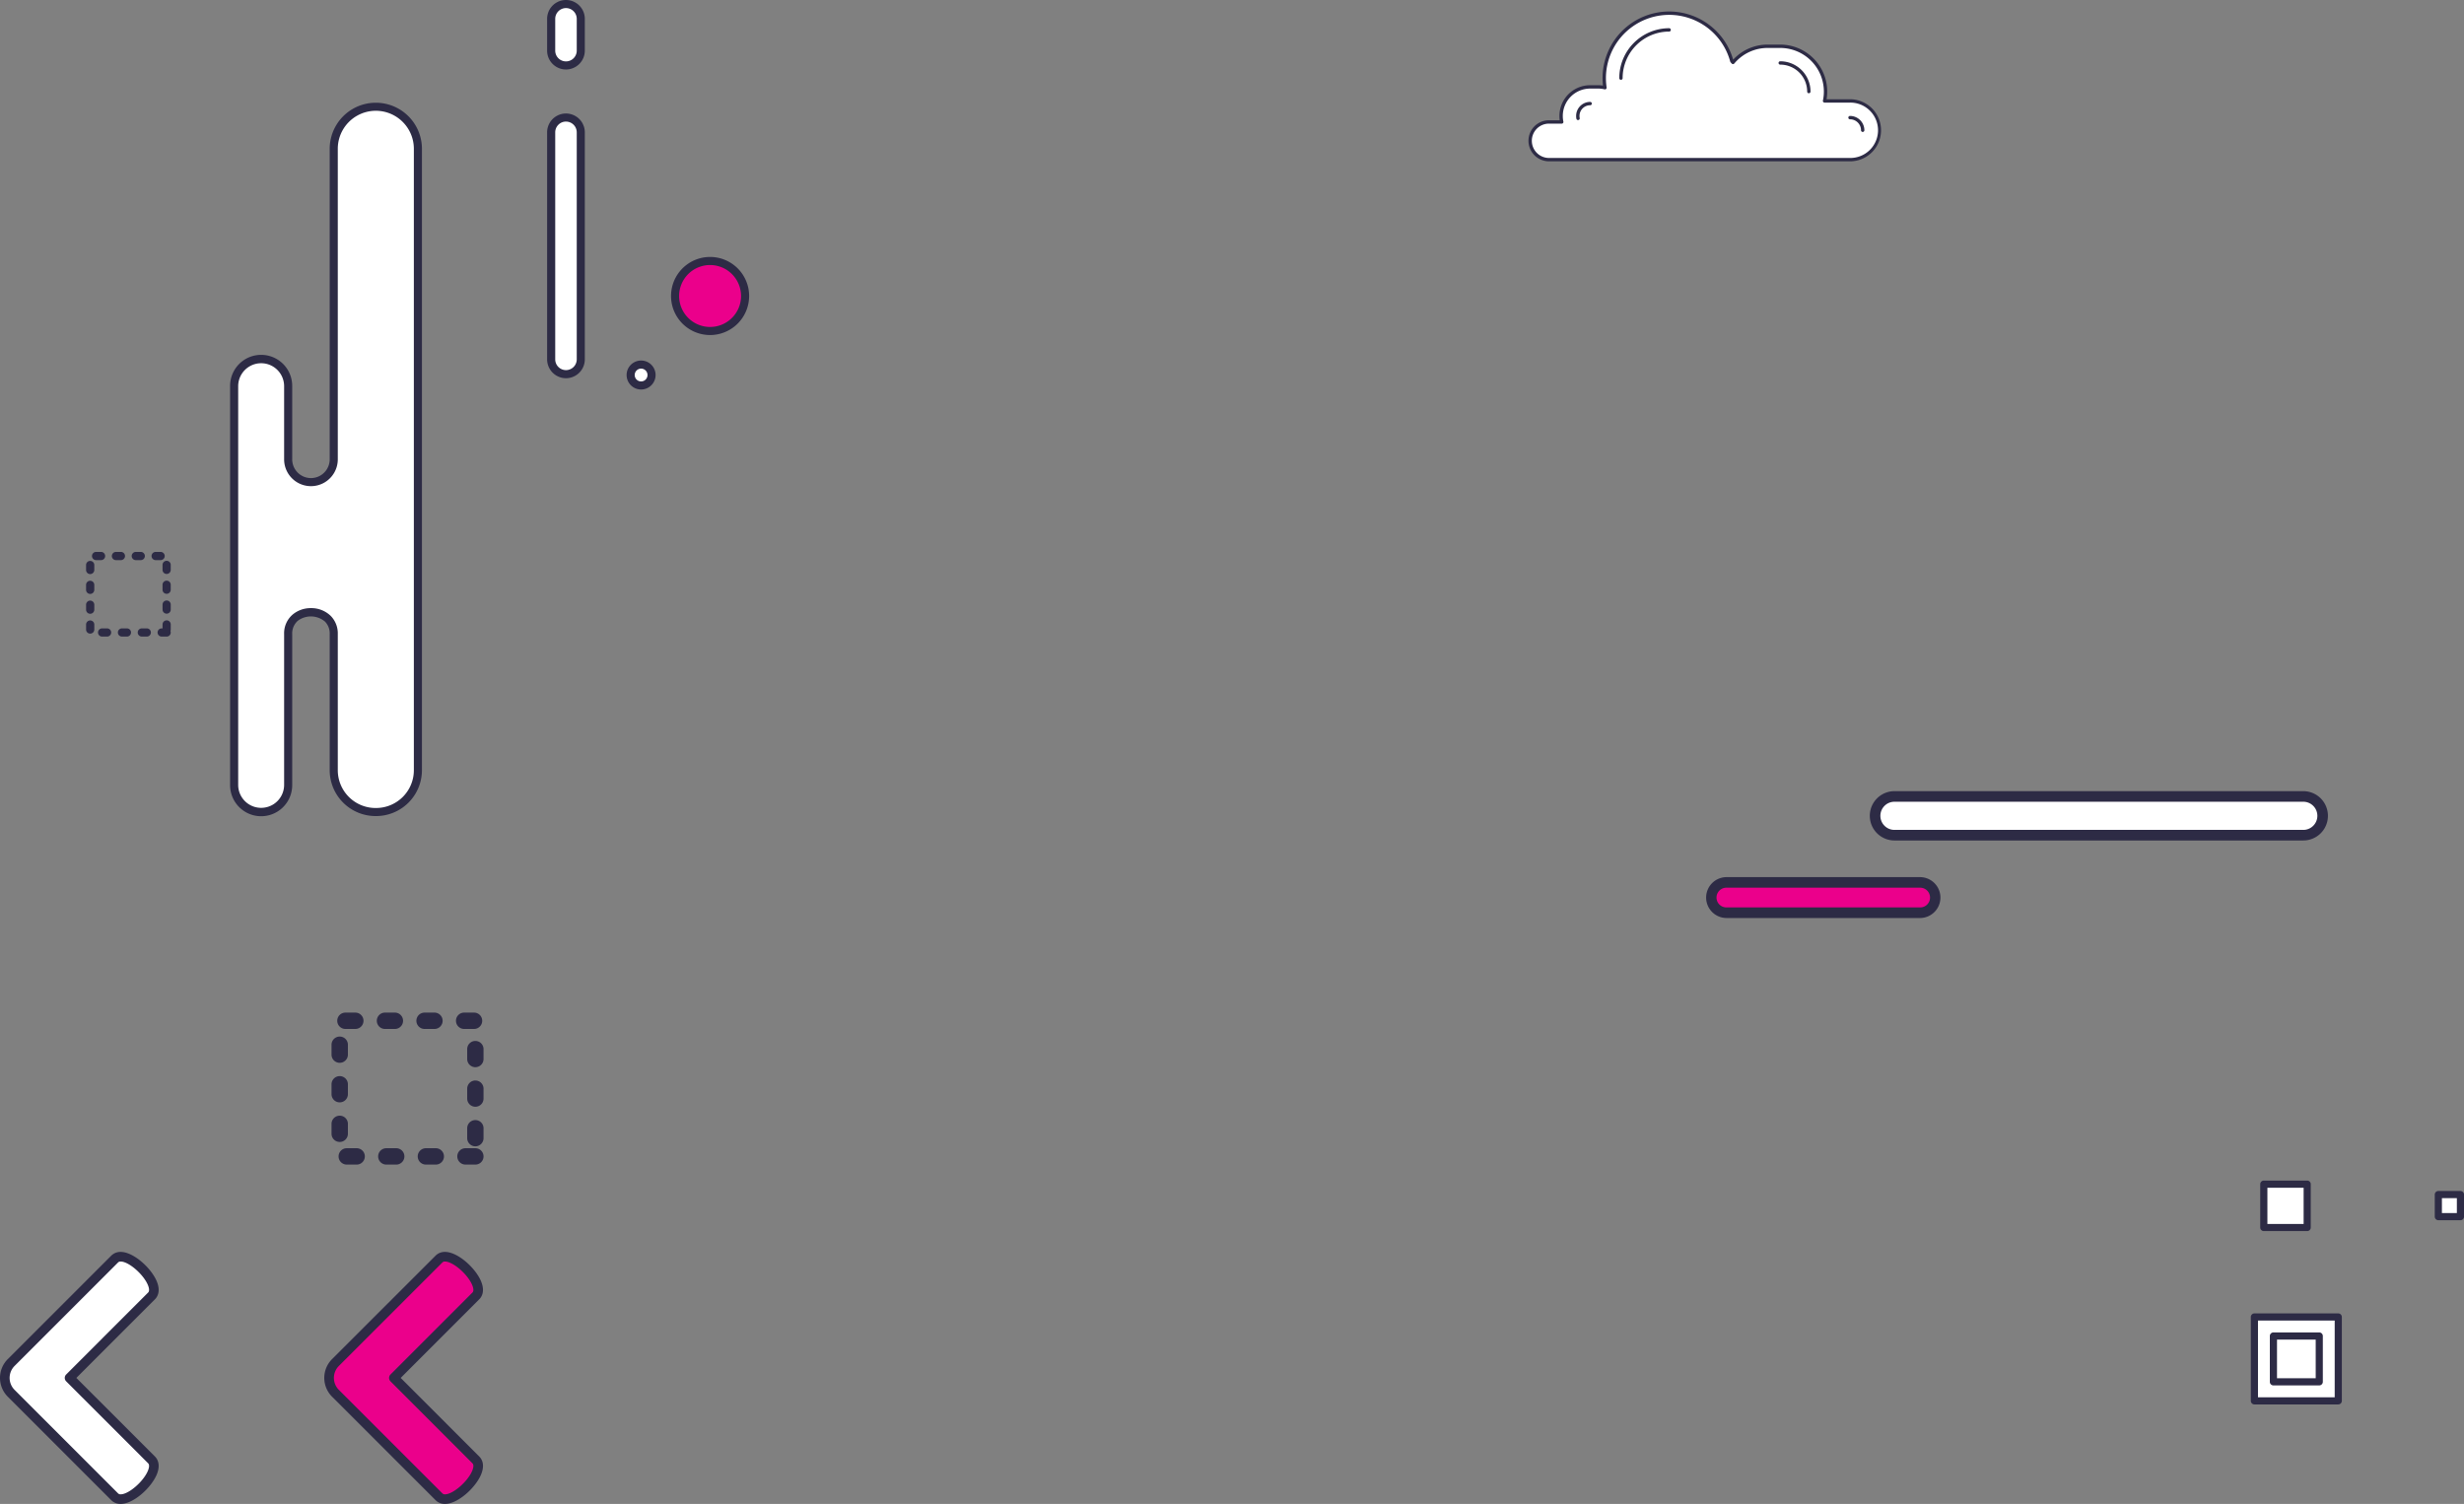 <svg xmlns="http://www.w3.org/2000/svg" width="619.444" height="378.091" viewBox="0 0 619.444 378.091">
  <rect x="0" y="0" width="619.444" height="378.091" fill="#808080" stroke="none"/>
  <g id="Group_709" data-name="Group 709" transform="translate(-481.109 -253)">
    <path id="Path_2" data-name="Path 2" d="M1387.724,565.222h-1.247a1.03,1.03,0,1,1,0-2.06h.218v-.989a1.03,1.03,0,1,1,2.061,0v1.247a1.058,1.058,0,0,1-.073.387,1.034,1.034,0,0,1-.958,1.416Zm-4.99,0h-1.249a1.03,1.03,0,1,1,0-2.06h1.249a1.03,1.03,0,1,1,0,2.06Zm-4.992,0h-1.247a1.03,1.03,0,1,1,0-2.06h1.247a1.03,1.03,0,1,1,0,2.06Zm-4.988,0H1371.5a1.03,1.03,0,1,1,0-2.06h1.249a1.03,1.03,0,0,1,0,2.06Zm-4.25-.742a1.032,1.032,0,0,1-1.033-1.029V562.2a1.033,1.033,0,0,1,2.066,0v1.249A1.032,1.032,0,0,1,1368.5,564.48Zm0-4.992a1.033,1.033,0,0,1-1.033-1.031v-1.247a1.033,1.033,0,0,1,2.066,0v1.247A1.032,1.032,0,0,1,1368.5,559.489Zm19.22-.028a1.029,1.029,0,0,1-1.029-1.031v-1.247a1.03,1.03,0,1,1,2.061,0v1.247A1.031,1.031,0,0,1,1387.724,559.461ZM1368.5,554.5a1.033,1.033,0,0,1-1.033-1.031v-1.249a1.033,1.033,0,0,1,2.066,0v1.249A1.032,1.032,0,0,1,1368.5,554.5Zm19.22-.03a1.029,1.029,0,0,1-1.029-1.033v-1.245a1.03,1.03,0,1,1,2.061,0v1.245A1.03,1.03,0,0,1,1387.724,554.469Zm-19.22-4.959a1.034,1.034,0,0,1-1.033-1.033V547.23a1.033,1.033,0,0,1,2.066,0v1.247A1.034,1.034,0,0,1,1368.5,549.51Zm19.22-.031a1.029,1.029,0,0,1-1.029-1.031V547.2a1.03,1.03,0,0,1,2.061,0v1.249A1.031,1.031,0,0,1,1387.724,549.479ZM1386.209,546h-1.247a1.032,1.032,0,0,1,0-2.064h1.247a1.032,1.032,0,1,1,0,2.064Zm-4.99,0h-1.249a1.032,1.032,0,0,1,0-2.064h1.249a1.032,1.032,0,1,1,0,2.064Zm-4.99,0h-1.247a1.032,1.032,0,1,1,0-2.064h1.247a1.032,1.032,0,0,1,0,2.064Zm-4.992,0h-1.247a1.032,1.032,0,0,1,0-2.064h1.247a1.032,1.032,0,0,1,0,2.064Z" transform="translate(-864.721 -152.184)" fill="#2d2b45"/>
    <g id="Group_2" data-name="Group 2" transform="translate(538.956 253)">
      <g id="Group_640" data-name="Group 640" transform="translate(0 25.789)">
        <path id="Path_3673" data-name="Path 3673" d="M1255.43,157.643h-.144a10.508,10.508,0,0,0-10.509,10.51v78.16c0,7.619-11.459,7.619-11.459,0v-18.46a6.746,6.746,0,0,0-6.744-6.749h-.091a6.744,6.744,0,0,0-6.745,6.749V328.232a6.744,6.744,0,0,0,6.745,6.751h.091a6.746,6.746,0,0,0,6.744-6.751v-38.01c-.005-7.31,11.47-7.31,11.459,0v34.251a10.509,10.509,0,0,0,10.509,10.51h.144a10.507,10.507,0,0,0,10.5-10.51V168.153A10.506,10.506,0,0,0,1255.43,157.643Z" transform="translate(-1218.722 -156.627)" fill="#fff"/>
        <path id="Path_3674" data-name="Path 3674" d="M1255.854,336.422h-.144a11.539,11.539,0,0,1-11.526-11.526V290.646a4.228,4.228,0,0,0-1.187-3.115,5.5,5.5,0,0,0-6.806-.223,4.217,4.217,0,0,0-1.433,3.338v38.01a7.806,7.806,0,0,1-15.612,0V228.277a7.806,7.806,0,0,1,15.612,0v18.46a4.713,4.713,0,0,0,9.426,0v-78.16a11.595,11.595,0,0,1,23.189,0V324.9A11.536,11.536,0,0,1,1255.854,336.422Zm-16.38-52.275a7.025,7.025,0,0,1,4.963,1.948,6.269,6.269,0,0,1,1.781,4.552V324.9a9.5,9.5,0,0,0,9.493,9.493h.144a9.5,9.5,0,0,0,9.486-9.493V168.577a9.562,9.562,0,0,0-19.123,0v78.16a6.745,6.745,0,0,1-13.491,0v-18.46a5.775,5.775,0,0,0-11.549,0V328.656a5.775,5.775,0,0,0,11.549,0v-38.01a6.188,6.188,0,0,1,2.146-4.885A7.082,7.082,0,0,1,1239.473,284.147Z" transform="translate(-1219.146 -157.051)" fill="#2d2b45"/>
      </g>
      <g id="Group_641" data-name="Group 641" transform="translate(79.698 28.536)">
        <path id="Path_3675" data-name="Path 3675" d="M1273.626,220.037a3.716,3.716,0,0,1-3.722,3.724h0a3.725,3.725,0,0,1-3.72-3.724V162.966a3.725,3.725,0,0,1,3.72-3.722h0a3.716,3.716,0,0,1,3.722,3.722Z" transform="translate(-1265.166 -158.228)" fill="#fff"/>
        <path id="Path_3676" data-name="Path 3676" d="M1270.329,225.2a4.746,4.746,0,0,1-4.738-4.741V163.39a4.738,4.738,0,0,1,9.476,0v57.071A4.746,4.746,0,0,1,1270.329,225.2Zm0-64.519a2.709,2.709,0,0,0-2.7,2.706v57.071a2.7,2.7,0,1,0,5.409,0V163.39A2.709,2.709,0,0,0,1270.329,160.684Z" transform="translate(-1265.591 -158.652)" fill="#2d2b45"/>
      </g>
      <g id="Group_642" data-name="Group 642" transform="translate(79.698 0)">
        <path id="Path_3677" data-name="Path 3677" d="M1273.626,154.326a3.718,3.718,0,0,1-3.722,3.725h0a3.727,3.727,0,0,1-3.72-3.725v-7.988a3.725,3.725,0,0,1,3.72-3.724h0a3.716,3.716,0,0,1,3.722,3.724Z" transform="translate(-1265.166 -141.597)" fill="#fff"/>
        <path id="Path_3678" data-name="Path 3678" d="M1270.329,159.492a4.745,4.745,0,0,1-4.738-4.741v-7.988a4.738,4.738,0,1,1,9.476,0v7.988A4.745,4.745,0,0,1,1270.329,159.492Zm0-15.437a2.709,2.709,0,0,0-2.7,2.708v7.988a2.7,2.7,0,1,0,5.409,0v-7.988A2.709,2.709,0,0,0,1270.329,144.055Z" transform="translate(-1265.591 -142.022)" fill="#2d2b45"/>
      </g>
      <g id="Group_643" data-name="Group 643" transform="translate(110.848 64.597)">
        <path id="Path_3679" data-name="Path 3679" d="M1301.937,189.062a8.8,8.8,0,1,1-8.8-8.8A8.8,8.8,0,0,1,1301.937,189.062Z" transform="translate(-1283.32 -179.243)" fill="#eb008b"/>
        <path id="Path_3680" data-name="Path 3680" d="M1293.556,199.3a9.816,9.816,0,1,1,9.822-9.814A9.822,9.822,0,0,1,1293.556,199.3Zm0-17.6a7.784,7.784,0,1,0,7.79,7.785A7.793,7.793,0,0,0,1293.556,181.7Z" transform="translate(-1283.744 -179.667)" fill="#2d2b45"/>
      </g>
      <g id="Group_644" data-name="Group 644" transform="translate(99.68 90.639)">
        <path id="Path_3681" data-name="Path 3681" d="M1283.083,198.061a2.627,2.627,0,1,1-2.625-2.625A2.625,2.625,0,0,1,1283.083,198.061Z" transform="translate(-1276.811 -194.418)" fill="#fff"/>
        <path id="Path_3682" data-name="Path 3682" d="M1280.882,202.127a3.642,3.642,0,1,1,3.641-3.641A3.649,3.649,0,0,1,1280.882,202.127Zm0-5.251a1.609,1.609,0,1,0,1.609,1.61A1.614,1.614,0,0,0,1280.882,196.876Z" transform="translate(-1277.236 -194.843)" fill="#2d2b45"/>
      </g>
    </g>
    <g id="Group_4" data-name="Group 4" transform="translate(562.632 567.733)">
      <path id="Path_3463" data-name="Path 3463" d="M1031.184,368.458l-20.613,20.619,20.613,20.619c2.972,2.973-6.3,12.246-9.266,9.271l-26.033-26.025a5.46,5.46,0,0,1,0-7.733l26.03-26.018C1024.887,356.22,1034.156,365.484,1031.184,368.458Z" transform="translate(-993.075 -357.401)" fill="#eb008b"/>
      <path id="Path_3464" data-name="Path 3464" d="M1024.041,421.374a3.252,3.252,0,0,1-2.362-.936l-26.033-26.025a6.674,6.674,0,0,1,0-9.441l26.031-26.02a3.256,3.256,0,0,1,2.36-.934c3.234,0,7.694,4.068,9.073,7.4,1.034,2.493.159,3.9-.456,4.511L1012.9,389.695l19.756,19.763c.615.615,1.49,2.018.456,4.511C1031.733,417.3,1027.273,421.374,1024.041,421.374Zm0-60.936a.845.845,0,0,0-.648.225l-26.033,26.023a4.252,4.252,0,0,0,0,6.019l26.033,26.025a.819.819,0,0,0,.65.229c2.006,0,5.714-3.206,6.836-5.915.21-.513.5-1.436.067-1.873l-20.612-20.619a1.215,1.215,0,0,1,0-1.712l20.612-20.619c.437-.435.143-1.361-.067-1.873C1029.755,363.641,1026.047,360.438,1024.038,360.438Z" transform="translate(-993.691 -358.019)" fill="#2d2b45"/>
    </g>
    <g id="Group_5" data-name="Group 5" transform="translate(481.109 567.733)">
      <path id="Path_3467" data-name="Path 3467" d="M977.192,368.458l-20.615,20.619L977.192,409.7c2.975,2.971-6.3,12.244-9.269,9.273L941.9,392.94a5.464,5.464,0,0,1,0-7.729l26.022-26.02C970.893,356.22,980.167,365.484,977.192,368.458Z" transform="translate(-939.092 -357.401)" fill="#fff"/>
      <path id="Path_3468" data-name="Path 3468" d="M970.045,421.376a3.244,3.244,0,0,1-2.36-.936L941.66,394.414a6.683,6.683,0,0,1,0-9.441l26.024-26.02a3.253,3.253,0,0,1,2.36-.934c3.238,0,7.694,4.07,9.075,7.4,1.034,2.493.157,3.9-.456,4.511l-19.759,19.763,19.759,19.763c.611.613,1.489,2.016.458,4.509C977.741,417.3,973.281,421.376,970.045,421.376Zm0-60.938a.839.839,0,0,0-.65.227l-26.022,26.021a4.259,4.259,0,0,0,0,6.017L969.4,418.731a.823.823,0,0,0,.65.227c2.011,0,5.721-3.21,6.84-5.917.212-.513.5-1.436.069-1.871l-20.617-20.619a1.208,1.208,0,0,1,0-1.712l20.615-20.619c.437-.435.145-1.361-.067-1.871C975.765,363.641,972.057,360.438,970.045,360.438Z" transform="translate(-939.708 -358.019)" fill="#2d2b45"/>
    </g>
    <path id="Path_3" data-name="Path 3" d="M1067.654,403.614h-2.486a2.055,2.055,0,1,1,0-4.111h2.486a2.055,2.055,0,0,1,0,4.111Zm-9.947,0h-2.486a2.055,2.055,0,1,1,0-4.111h2.486a2.055,2.055,0,1,1,0,4.111Zm-9.95,0h-2.486a2.055,2.055,0,1,1,0-4.111h2.486a2.055,2.055,0,1,1,0,4.111Zm-9.943,0h-2.489a2.055,2.055,0,1,1,0-4.111h2.489a2.055,2.055,0,0,1,0,4.111Zm29.84-4.59a2.054,2.054,0,0,1-2.052-2.055v-2.489a2.053,2.053,0,0,1,4.107,0v2.489A2.057,2.057,0,0,1,1067.654,399.024Zm-34.1-1.1a2.06,2.06,0,0,1-2.058-2.055v-2.489a2.058,2.058,0,0,1,4.117,0v2.489A2.06,2.06,0,0,1,1033.554,397.927Zm34.1-8.85a2.053,2.053,0,0,1-2.052-2.059v-2.486a2.053,2.053,0,1,1,4.107,0v2.486A2.055,2.055,0,0,1,1067.654,389.077Zm-34.1-1.1a2.055,2.055,0,0,1-2.058-2.052v-2.489a2.058,2.058,0,0,1,4.117,0v2.489A2.055,2.055,0,0,1,1033.554,387.973Zm34.1-8.843a2.053,2.053,0,0,1-2.052-2.059v-2.486a2.053,2.053,0,1,1,4.107,0v2.486A2.055,2.055,0,0,1,1067.654,379.13Zm-34.1-1.1a2.056,2.056,0,0,1-2.058-2.055v-2.486a2.058,2.058,0,0,1,4.117,0v2.486A2.056,2.056,0,0,1,1033.554,378.027Zm33.767-8.513h-2.485a2.055,2.055,0,1,1,0-4.111h2.485a2.055,2.055,0,0,1,0,4.111Zm-9.95,0h-2.486a2.055,2.055,0,1,1,0-4.111h2.486a2.055,2.055,0,0,1,0,4.111Zm-9.947,0h-2.49a2.055,2.055,0,0,1,0-4.111h2.49a2.055,2.055,0,1,1,0,4.111Zm-9.946,0h-2.49a2.055,2.055,0,0,1,0-4.111h2.49a2.055,2.055,0,0,1,0,4.111Z" transform="translate(-467.041 142.163)" fill="#2d2b45"/>
    <g id="Group_6" data-name="Group 6" transform="translate(910.021 451.901)">
      <g id="Group_707" data-name="Group 707" transform="translate(41.148 0)">
        <path id="Path_3775" data-name="Path 3775" d="M1107.828,426.221a4.876,4.876,0,0,1-4.874-4.869h0a4.868,4.868,0,0,1,4.874-4.867H1210.6a4.868,4.868,0,0,1,4.867,4.867h0a4.876,4.876,0,0,1-4.867,4.869Z" transform="translate(-1101.623 -415.156)" fill="#fff"/>
        <path id="Path_3776" data-name="Path 3776" d="M1211.34,428.288H1108.566a6.2,6.2,0,1,1,0-12.4H1211.34a6.2,6.2,0,0,1,0,12.4Zm-102.774-9.739a3.539,3.539,0,1,0,0,7.078H1211.34a3.539,3.539,0,1,0,0-7.078Z" transform="translate(-1102.361 -415.892)" fill="#2d2b45"/>
      </g>
      <g id="Group_708" data-name="Group 708" transform="translate(0 21.612)">
        <path id="Path_3777" data-name="Path 3777" d="M1088.432,433.736a3.817,3.817,0,0,1-3.815-3.812h0a3.813,3.813,0,0,1,3.815-3.808h48.62a3.811,3.811,0,0,1,3.813,3.808h0a3.815,3.815,0,0,1-3.812,3.812Z" transform="translate(-1083.286 -424.787)" fill="#eb008b"/>
        <path id="Path_3778" data-name="Path 3778" d="M1137.79,435.8h-48.62a5.14,5.14,0,1,1,0-10.28h48.62a5.14,5.14,0,1,1,0,10.28Zm-48.62-7.621a2.48,2.48,0,1,0,0,4.959h48.62a2.48,2.48,0,1,0,0-4.959Z" transform="translate(-1084.024 -425.523)" fill="#2d2b45"/>
      </g>
    </g>
    <g id="Group_7" data-name="Group 7" transform="translate(1046.966 583.195)">
      <rect id="Rectangle_588" data-name="Rectangle 588" width="21.081" height="21.084" transform="translate(0.898 0.897)" fill="#fff"/>
      <path id="Path_3686" data-name="Path 3686" d="M807.983,341.1H786.9a.9.9,0,0,1-.9-.9V319.118a.9.9,0,0,1,.9-.9h21.081a.9.9,0,0,1,.9.9V340.2A.9.9,0,0,1,807.983,341.1ZM787.8,339.3h19.286V320.015H787.8Z" transform="translate(-786.004 -318.22)" fill="#2d2b45"/>
    </g>
    <g id="Group_8" data-name="Group 8" transform="translate(1051.745 587.978)">
      <rect id="Rectangle_590" data-name="Rectangle 590" width="11.523" height="11.517" transform="translate(0.897 0.898)" fill="#fff"/>
      <path id="Path_3688" data-name="Path 3688" d="M790.055,334.693a.9.9,0,0,1-.9-.9V322.276a.9.9,0,0,1,.9-.9h11.522a.9.9,0,0,1,.9.9v11.514a.9.9,0,0,1-.9.9l-11.523.006Zm.9-11.521,0,9.724,9.73,0v-9.721Z" transform="translate(-789.158 -321.378)" fill="#2d2b45"/>
    </g>
    <g id="Group_9" data-name="Group 9" transform="translate(1093.208 552.418)">
      <rect id="Rectangle_591" data-name="Rectangle 591" width="5.553" height="5.551" transform="translate(0.897 0.897)" fill="#fff"/>
      <path id="Path_3689" data-name="Path 3689" d="M822.982,305.246H817.43a.9.9,0,0,1-.9-.9V298.8a.9.9,0,0,1,.9-.9h5.553a.9.9,0,0,1,.9.9v5.551A.9.9,0,0,1,822.982,305.246Zm-4.656-1.795h3.759v-3.756h-3.759Z" transform="translate(-816.533 -297.9)" fill="#2d2b45"/>
    </g>
    <rect id="Rectangle_1" data-name="Rectangle 1" width="10.901" height="10.901" transform="translate(1050.227 550.7)" fill="#fff"/>
    <path id="Path_4" data-name="Path 4" d="M771.369,328.174h-10.9a.9.9,0,0,1-.9-.9v-10.9a.9.9,0,0,1,.9-.9h10.9a.9.9,0,0,1,.9.9v10.9A.9.9,0,0,1,771.369,328.174Zm-10-1.793h9.108v-9.106h-9.108Z" transform="translate(289.758 234.324)" fill="#2d2b45"/>
    <g id="Group_10" data-name="Group 10" transform="translate(865.366 255.893)">
      <g id="Group_691" data-name="Group 691" transform="translate(0 0)">
        <g id="Group_690" data-name="Group 690">
          <g id="Group_685" data-name="Group 685">
            <path id="Path_3741" data-name="Path 3741" d="M923.369,327.925a7.38,7.38,0,0,1-7.388,7.388H840.3a4.737,4.737,0,1,1,0-9.474h3.2a7.108,7.108,0,0,1-.155-1.513,7.3,7.3,0,0,1,7.3-7.3H852.7a7.062,7.062,0,0,1,1.679.2,16,16,0,0,1-.178-2.406,16.322,16.322,0,0,1,32.077-4.267l.286.32c.214-.249.43-.5.665-.727a11.337,11.337,0,0,1,8.044-3.336h3.17A11.383,11.383,0,0,1,909.83,318.2a11.788,11.788,0,0,1-.248,2.35h6.4A7.375,7.375,0,0,1,923.369,327.925Z" transform="translate(-835.149 -298.07)" fill="#fff"/>
            <path id="Path_3742" data-name="Path 3742" d="M915.81,335.565H840.131a5.166,5.166,0,0,1-3.646-8.812,5.113,5.113,0,0,1,3.646-1.505h2.7a8.052,8.052,0,0,1-.073-1.091,7.724,7.724,0,0,1,7.727-7.727h2.039a7.483,7.483,0,0,1,1.183.095,16.744,16.744,0,0,1,32.728-6.516c.105-.116.213-.229.325-.337a11.729,11.729,0,0,1,8.337-3.454h3.17a11.826,11.826,0,0,1,11.813,11.813,11.962,11.962,0,0,1-.163,1.928h5.891a7.8,7.8,0,1,1,0,15.607Zm-75.679-9.474a4.3,4.3,0,0,0-4.308,4.308,4.319,4.319,0,0,0,4.308,4.321H915.81a6.96,6.96,0,1,0,0-13.919h-6.4A.421.421,0,0,1,909,320.3a11.334,11.334,0,0,0,.239-2.266,10.982,10.982,0,0,0-10.968-10.97H895.1a10.893,10.893,0,0,0-7.746,3.213c-.231.223-.438.465-.643.7a.422.422,0,0,1-.316.147.473.473,0,0,1-.318-.141l-.286-.32a.433.433,0,0,1-.093-.171,15.9,15.9,0,0,0-31.248,4.156,15.725,15.725,0,0,0,.174,2.343.423.423,0,0,1-.133.375.417.417,0,0,1-.385.1,6.658,6.658,0,0,0-1.579-.19h-2.039a6.879,6.879,0,0,0-6.882,6.882,6.585,6.585,0,0,0,.145,1.422.423.423,0,0,1-.413.513Z" transform="translate(-834.979 -297.9)" fill="#2d2b45"/>
          </g>
          <g id="Group_686" data-name="Group 686" transform="translate(22.824 4.2)">
            <path id="Path_3743" data-name="Path 3743" d="M867.607,316.513a12.133,12.133,0,0,1,12.115-12.125Z" transform="translate(-867.185 -303.965)" fill="#fff"/>
            <path id="Path_3744" data-name="Path 3744" d="M867.437,316.765a.422.422,0,0,1-.422-.422,12.556,12.556,0,0,1,12.537-12.548.422.422,0,0,1,0,.845,11.711,11.711,0,0,0-11.692,11.7A.422.422,0,0,1,867.437,316.765Z" transform="translate(-867.015 -303.795)" fill="#2d2b45"/>
          </g>
          <g id="Group_687" data-name="Group 687" transform="translate(11.981 22.727)">
            <path id="Path_3745" data-name="Path 3745" d="M852.445,334.116a2.912,2.912,0,0,1-.057-.617,3.1,3.1,0,0,1,3.1-3.107Z" transform="translate(-851.966 -329.97)" fill="#fff"/>
            <path id="Path_3746" data-name="Path 3746" d="M852.275,334.367a.421.421,0,0,1-.412-.331,3.308,3.308,0,0,1-.067-.708,3.523,3.523,0,0,1,3.526-3.53.422.422,0,1,1,0,.844,2.634,2.634,0,0,0-1.9.792,2.661,2.661,0,0,0-.778,1.894,2.484,2.484,0,0,0,.048.527.422.422,0,0,1-.322.5A.439.439,0,0,1,852.275,334.367Z" transform="translate(-851.796 -329.799)" fill="#2d2b45"/>
          </g>
          <g id="Group_688" data-name="Group 688" transform="translate(80.41 26.256)">
            <path id="Path_3747" data-name="Path 3747" d="M948.433,335.346a3.186,3.186,0,0,1,3.19,3.176Z" transform="translate(-948.011 -334.924)" fill="#fff"/>
            <path id="Path_3748" data-name="Path 3748" d="M951.452,338.774a.422.422,0,0,1-.422-.423,2.765,2.765,0,0,0-2.768-2.754.422.422,0,0,1,0-.844,3.61,3.61,0,0,1,3.612,3.6A.423.423,0,0,1,951.452,338.774Z" transform="translate(-947.841 -334.753)" fill="#2d2b45"/>
          </g>
          <g id="Group_689" data-name="Group 689" transform="translate(62.869 12.516)">
            <path id="Path_3749" data-name="Path 3749" d="M923.813,316.059A7.2,7.2,0,0,1,931,323.251Z" transform="translate(-923.391 -315.637)" fill="#fff"/>
            <path id="Path_3750" data-name="Path 3750" d="M930.834,323.5a.422.422,0,0,1-.422-.423,6.777,6.777,0,0,0-6.769-6.771.422.422,0,0,1,0-.844,7.622,7.622,0,0,1,7.613,7.614A.423.423,0,0,1,930.834,323.5Z" transform="translate(-923.221 -315.467)" fill="#2d2b45"/>
          </g>
        </g>
      </g>
    </g>
  </g>
</svg>
